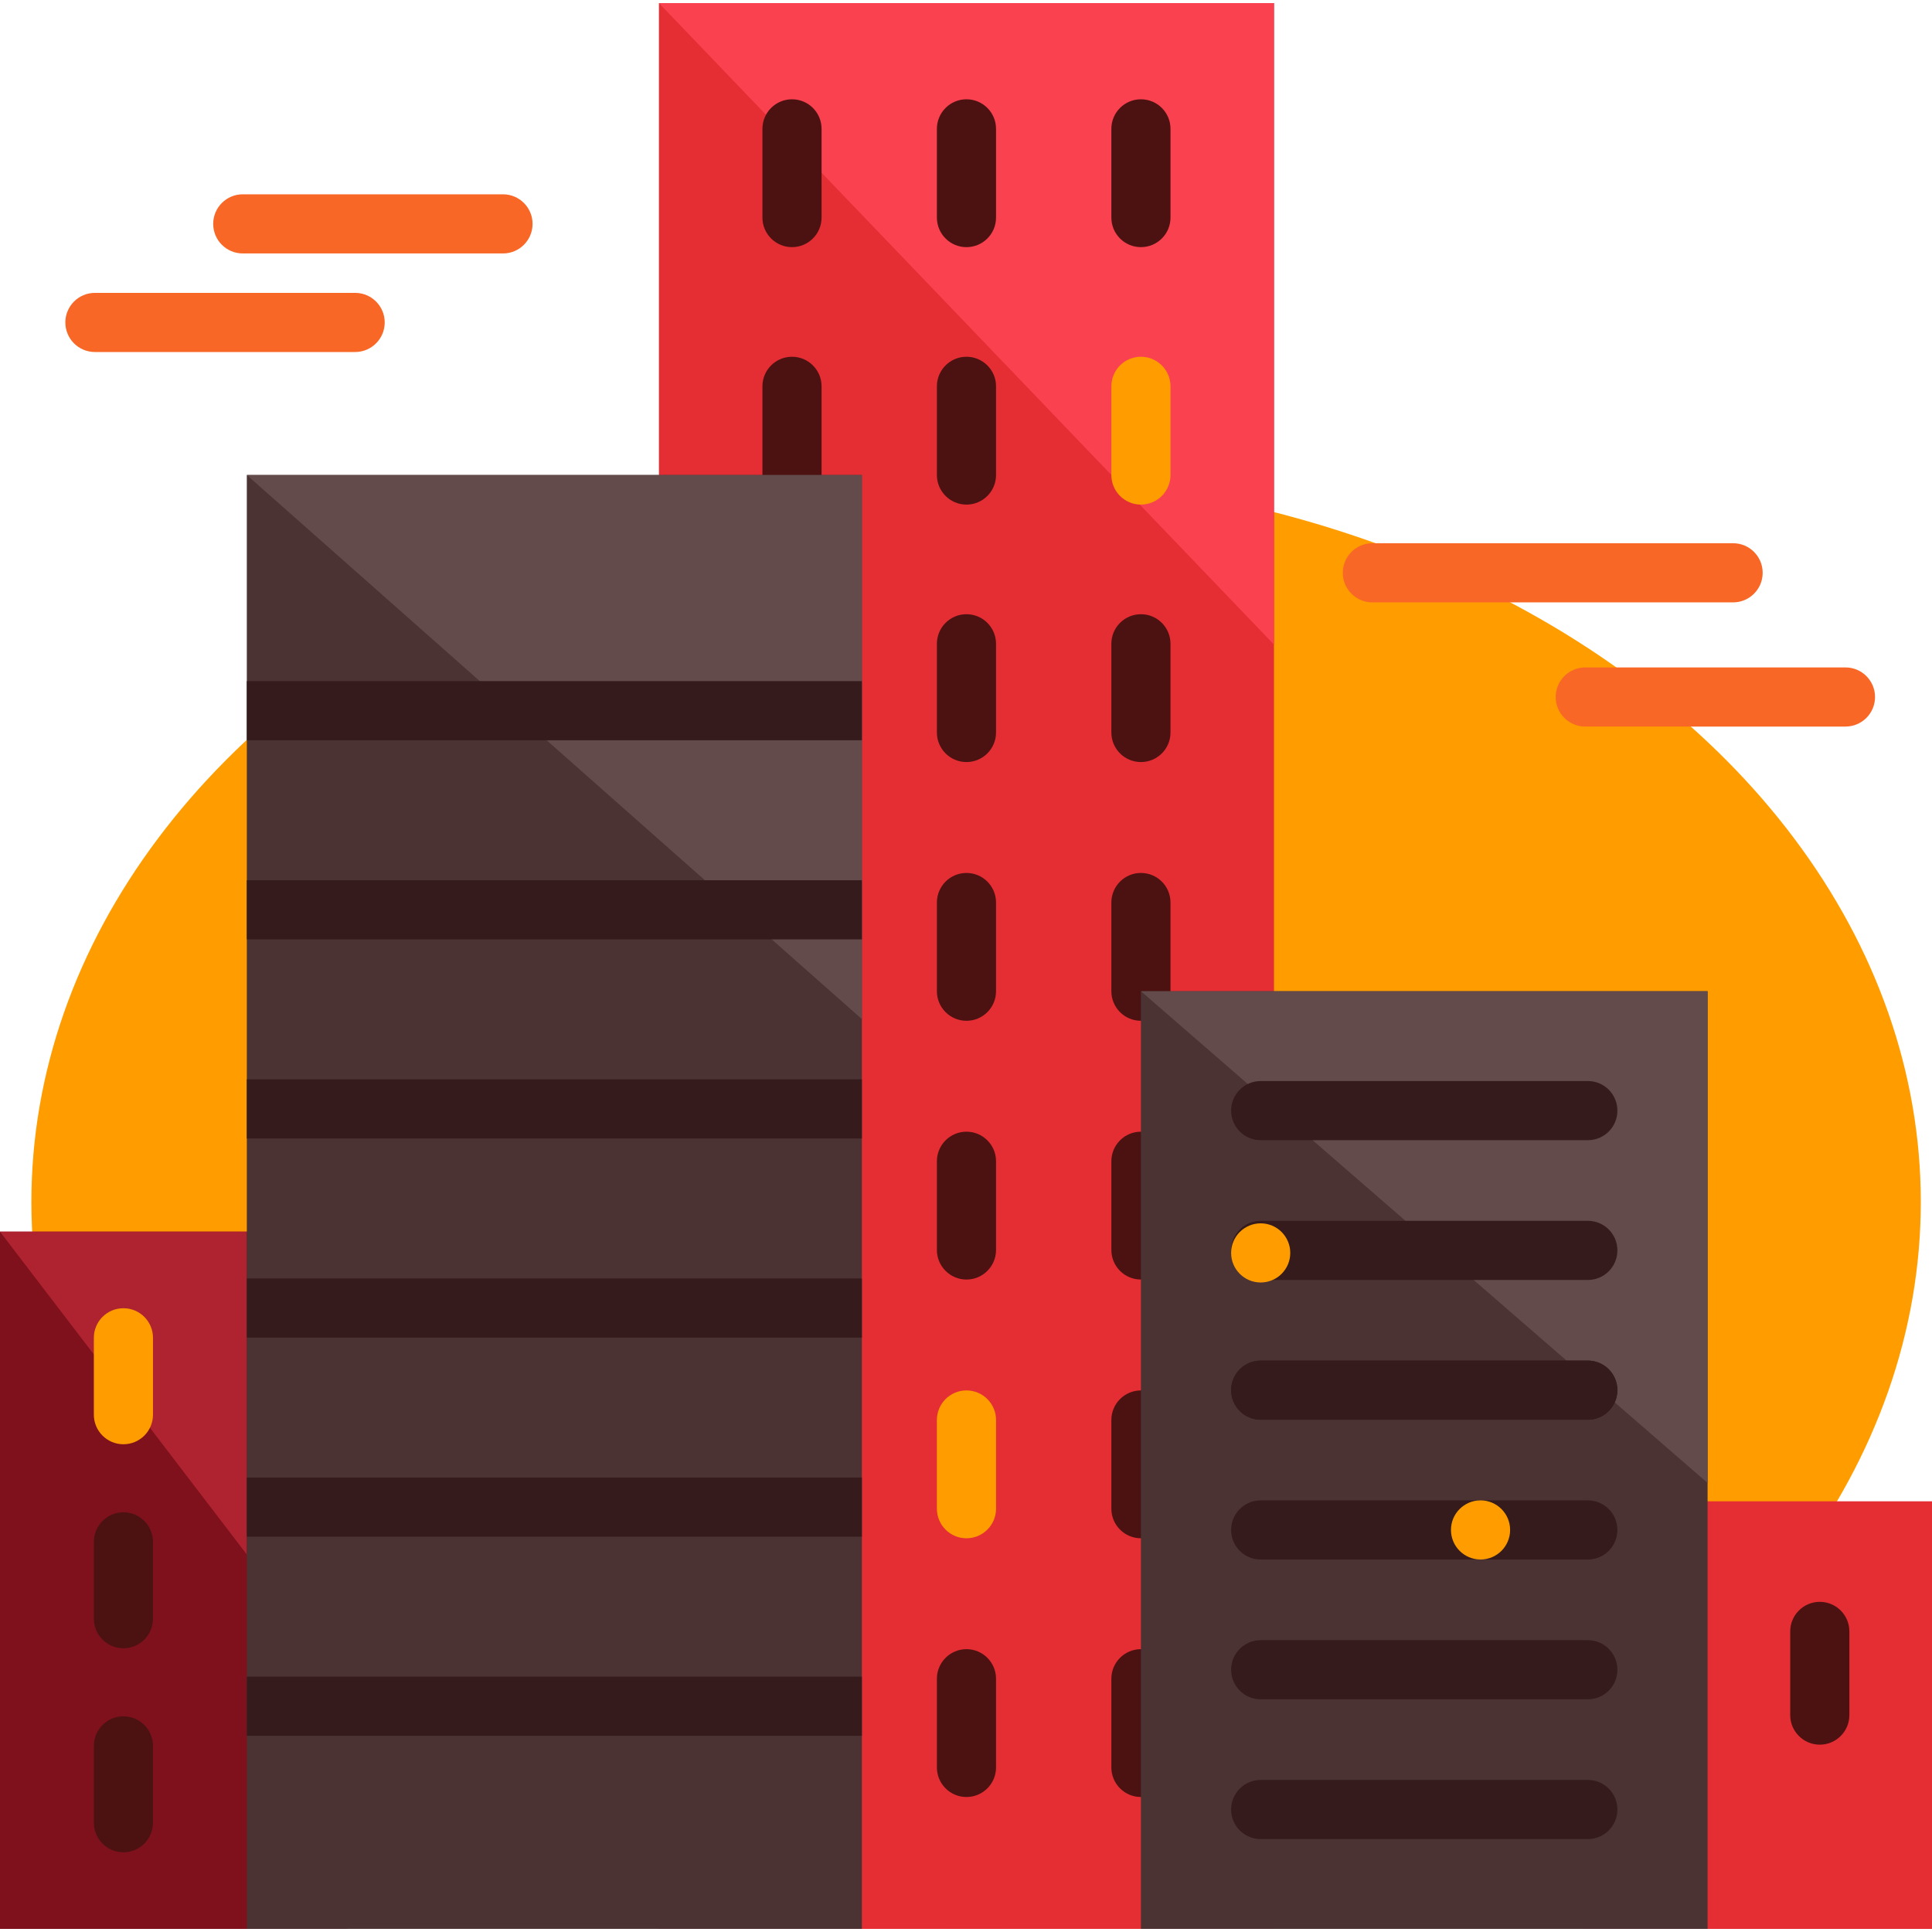 <?xml version="1.0" encoding="iso-8859-1"?>
<!-- Generator: Adobe Illustrator 19.0.0, SVG Export Plug-In . SVG Version: 6.00 Build 0)  -->
<svg version="1.1" id="Capa_1" xmlns="http://www.w3.org/2000/svg" xmlns:xlink="http://www.w3.org/1999/xlink" x="0px" y="0px"
	 viewBox="0 0 512 512" style="enable-background:new 0 0 512 512;" xml:space="preserve">
<ellipse style="fill:#FF9D00;" cx="258.675" cy="318.535" rx="250.358" ry="192.648"/>
<polyline style="fill:#E52E33;" points="174.626,234.863 174.626,0.818 337.62,0.818 337.62,318.978 337.62,511.176 
	289.534,511.176 228.407,511.176 174.626,511.176 "/>
<polygon style="fill:#F9414F;" points="174.626,0.818 337.62,170.821 337.62,0.818 "/>
<path style="fill:#4C1212;" d="M209.889,133.724c-4.329,0-7.837-3.509-7.837-7.837v-23.509c0-4.328,3.508-7.837,7.837-7.837
	c4.329,0,7.837,3.509,7.837,7.837v23.509C217.725,130.216,214.218,133.724,209.889,133.724z"/>
<path style="fill:#FF9D00;" d="M302.358,133.724c-4.329,0-7.837-3.509-7.837-7.837v-23.509c0-4.328,3.508-7.837,7.837-7.837
	c4.329,0,7.837,3.509,7.837,7.837v23.509C310.195,130.216,306.687,133.724,302.358,133.724z"/>
<path style="fill:#4C1212;" d="M256.123,133.724c-4.329,0-7.837-3.509-7.837-7.837v-23.509c0-4.328,3.508-7.837,7.837-7.837
	c4.329,0,7.837,3.509,7.837,7.837v23.509C263.96,130.216,260.452,133.724,256.123,133.724z"/>
<rect x="419.621" y="397.863" style="fill:#E52E33;" width="92.379" height="113.319"/>
<g>
	<path style="fill:#4C1212;" d="M302.358,270.522c-4.329,0-7.837-3.509-7.837-7.837v-23.509c0-4.328,3.508-7.837,7.837-7.837
		c4.329,0,7.837,3.509,7.837,7.837v23.509C310.195,267.014,306.687,270.522,302.358,270.522z"/>
	<path style="fill:#4C1212;" d="M302.358,476.227c-4.329,0-7.837-3.509-7.837-7.837v-23.509c0-4.328,3.508-7.837,7.837-7.837
		c4.329,0,7.837,3.509,7.837,7.837v23.509C310.195,472.719,306.687,476.227,302.358,476.227z"/>
	<path style="fill:#4C1212;" d="M256.123,476.227c-4.329,0-7.837-3.509-7.837-7.837v-23.509c0-4.328,3.508-7.837,7.837-7.837
		c4.329,0,7.837,3.509,7.837,7.837v23.509C263.96,472.719,260.452,476.227,256.123,476.227z"/>
	<path style="fill:#4C1212;" d="M302.358,407.659c-4.329,0-7.837-3.509-7.837-7.837v-23.509c0-4.328,3.508-7.837,7.837-7.837
		c4.329,0,7.837,3.509,7.837,7.837v23.509C310.195,404.15,306.687,407.659,302.358,407.659z"/>
</g>
<path style="fill:#FF9D00;" d="M256.123,407.659c-4.329,0-7.837-3.509-7.837-7.837v-23.509c0-4.328,3.508-7.837,7.837-7.837
	c4.329,0,7.837,3.509,7.837,7.837v23.509C263.96,404.15,260.452,407.659,256.123,407.659z"/>
<g>
	<path style="fill:#4C1212;" d="M302.358,339.091c-4.329,0-7.837-3.509-7.837-7.837v-23.509c0-4.328,3.508-7.837,7.837-7.837
		c4.329,0,7.837,3.509,7.837,7.837v23.509C310.195,335.582,306.687,339.091,302.358,339.091z"/>
	<path style="fill:#4C1212;" d="M256.123,339.091c-4.329,0-7.837-3.509-7.837-7.837v-23.509c0-4.328,3.508-7.837,7.837-7.837
		c4.329,0,7.837,3.509,7.837,7.837v23.509C263.96,335.582,260.452,339.091,256.123,339.091z"/>
</g>
<polyline style="fill:#4C3333;" points="302.358,511.176 337.62,511.176 452.528,511.176 452.528,262.686 302.358,262.686 "/>
<rect y="326.403" style="fill:#7F111C;" width="92.056" height="184.78"/>
<polygon style="fill:#AF2331;" points="0,326.403 65.414,411.965 65.414,326.403 "/>
<polyline style="fill:#634B4B;" points="452.528,393.001 452.528,262.686 302.358,262.686 "/>
<rect x="65.411" y="125.887" style="fill:#4C3333;" width="162.994" height="385.285"/>
<polygon style="fill:#634B4B;" points="65.414,125.888 228.409,270.076 228.409,125.888 "/>
<g>
	<rect x="65.411" y="286.038" style="fill:#351B1B;" width="162.994" height="15.673"/>
	<rect x="65.411" y="338.806" style="fill:#351B1B;" width="162.994" height="15.673"/>
	<rect x="65.411" y="391.562" style="fill:#351B1B;" width="162.994" height="15.673"/>
	<rect x="65.411" y="444.33" style="fill:#351B1B;" width="162.994" height="15.673"/>
	<rect x="65.411" y="180.503" style="fill:#351B1B;" width="162.994" height="15.673"/>
	<rect x="65.411" y="233.271" style="fill:#351B1B;" width="162.994" height="15.673"/>
</g>
<g>
	<path style="fill:#4C1212;" d="M302.358,201.954c-4.329,0-7.837-3.509-7.837-7.837v-23.509c0-4.328,3.508-7.837,7.837-7.837
		c4.329,0,7.837,3.509,7.837,7.837v23.509C310.195,198.445,306.687,201.954,302.358,201.954z"/>
	<path style="fill:#4C1212;" d="M256.123,201.954c-4.329,0-7.837-3.509-7.837-7.837v-23.509c0-4.328,3.508-7.837,7.837-7.837
		c4.329,0,7.837,3.509,7.837,7.837v23.509C263.96,198.445,260.452,201.954,256.123,201.954z"/>
	<path style="fill:#4C1212;" d="M209.889,65.495c-4.329,0-7.837-3.509-7.837-7.837V34.149c0-4.328,3.508-7.837,7.837-7.837
		c4.329,0,7.837,3.509,7.837,7.837v23.509C217.725,61.986,214.218,65.495,209.889,65.495z"/>
	<path style="fill:#4C1212;" d="M302.358,65.495c-4.329,0-7.837-3.509-7.837-7.837V34.149c0-4.328,3.508-7.837,7.837-7.837
		c4.329,0,7.837,3.509,7.837,7.837v23.509C310.195,61.986,306.687,65.495,302.358,65.495z"/>
	<path style="fill:#4C1212;" d="M256.123,65.495c-4.329,0-7.837-3.509-7.837-7.837V34.149c0-4.328,3.508-7.837,7.837-7.837
		c4.329,0,7.837,3.509,7.837,7.837v23.509C263.96,61.986,260.452,65.495,256.123,65.495z"/>
	<path style="fill:#4C1212;" d="M256.123,270.522c-4.329,0-7.837-3.509-7.837-7.837v-23.509c0-4.328,3.508-7.837,7.837-7.837
		c4.329,0,7.837,3.509,7.837,7.837v23.509C263.96,267.014,260.452,270.522,256.123,270.522z"/>
</g>
<path id="SVGCleanerId_0" style="fill:#351B1B;" d="M420.792,376.245h-86.698c-4.329,0-7.837-3.509-7.837-7.837
	s3.508-7.837,7.837-7.837h86.698c4.329,0,7.837,3.509,7.837,7.837S425.121,376.245,420.792,376.245z"/>
<g>
	<path style="fill:#351B1B;" d="M420.792,450.332h-86.698c-4.329,0-7.837-3.509-7.837-7.837c0-4.328,3.508-7.837,7.837-7.837h86.698
		c4.329,0,7.837,3.509,7.837,7.837C428.629,446.823,425.121,450.332,420.792,450.332z"/>
	<path style="fill:#351B1B;" d="M420.792,487.375h-86.698c-4.329,0-7.837-3.509-7.837-7.837s3.508-7.837,7.837-7.837h86.698
		c4.329,0,7.837,3.509,7.837,7.837S425.121,487.375,420.792,487.375z"/>
	<path style="fill:#351B1B;" d="M420.792,413.289h-86.698c-4.329,0-7.837-3.509-7.837-7.837c0-4.328,3.508-7.837,7.837-7.837h86.698
		c4.329,0,7.837,3.509,7.837,7.837C428.629,409.78,425.121,413.289,420.792,413.289z"/>
	<path style="fill:#351B1B;" d="M420.792,302.16h-86.698c-4.329,0-7.837-3.509-7.837-7.837c0-4.328,3.508-7.837,7.837-7.837h86.698
		c4.329,0,7.837,3.509,7.837,7.837C428.629,298.651,425.121,302.16,420.792,302.16z"/>
</g>
<g>
	<path id="SVGCleanerId_0_1_" style="fill:#351B1B;" d="M420.792,376.245h-86.698c-4.329,0-7.837-3.509-7.837-7.837
		s3.508-7.837,7.837-7.837h86.698c4.329,0,7.837,3.509,7.837,7.837S425.121,376.245,420.792,376.245z"/>
</g>
<path style="fill:#351B1B;" d="M420.792,339.203h-86.698c-4.329,0-7.837-3.509-7.837-7.837s3.508-7.837,7.837-7.837h86.698
	c4.329,0,7.837,3.509,7.837,7.837S425.121,339.203,420.792,339.203z"/>
<path style="fill:#FF9D00;" d="M32.706,382.743c-4.329,0-7.837-3.509-7.837-7.837v-20.374c0-4.328,3.508-7.837,7.837-7.837
	s7.837,3.509,7.837,7.837v20.374C40.543,379.235,37.035,382.743,32.706,382.743z"/>
<g>
	<path style="fill:#4C1212;" d="M32.706,436.814c-4.329,0-7.837-3.509-7.837-7.837v-20.374c0-4.328,3.508-7.837,7.837-7.837
		s7.837,3.509,7.837,7.837v20.374C40.543,433.305,37.035,436.814,32.706,436.814z"/>
	<path style="fill:#4C1212;" d="M32.706,490.884c-4.329,0-7.837-3.509-7.837-7.837v-20.374c0-4.328,3.508-7.837,7.837-7.837
		s7.837,3.509,7.837,7.837v20.374C40.543,487.375,37.035,490.884,32.706,490.884z"/>
	<path style="fill:#4C1212;" d="M482.264,462.355c-4.329,0-7.837-3.509-7.837-7.837V432.34c0-4.328,3.508-7.837,7.837-7.837
		c4.329,0,7.837,3.509,7.837,7.837v22.179C490.101,458.847,486.593,462.355,482.264,462.355z"/>
</g>
<g>
	<path style="fill:#F96726;" d="M459.289,159.636h-95.603c-4.329,0-7.837-3.509-7.837-7.837s3.508-7.837,7.837-7.837h95.603
		c4.329,0,7.837,3.509,7.837,7.837S463.618,159.636,459.289,159.636z"/>
	<path style="fill:#F96726;" d="M489.068,192.548h-68.96c-4.329,0-7.837-3.509-7.837-7.837c0-4.328,3.508-7.837,7.837-7.837h68.96
		c4.329,0,7.837,3.509,7.837,7.837C496.904,189.039,493.397,192.548,489.068,192.548z"/>
	<path style="fill:#F96726;" d="M133.298,67.167h-68.96c-4.329,0-7.837-3.509-7.837-7.837s3.508-7.837,7.837-7.837h68.96
		c4.329,0,7.837,3.509,7.837,7.837S137.626,67.167,133.298,67.167z"/>
	<path style="fill:#F96726;" d="M94.116,93.288H25.155c-4.329,0-7.837-3.509-7.837-7.837s3.508-7.837,7.837-7.837h68.96
		c4.329,0,7.837,3.509,7.837,7.837S98.444,93.288,94.116,93.288z"/>
</g>
<g>
	<circle style="fill:#FF9D00;" cx="392.359" cy="405.449" r="7.837"/>
	<circle style="fill:#FF9D00;" cx="334.096" cy="332.035" r="7.837"/>
</g>
<g>
</g>
<g>
</g>
<g>
</g>
<g>
</g>
<g>
</g>
<g>
</g>
<g>
</g>
<g>
</g>
<g>
</g>
<g>
</g>
<g>
</g>
<g>
</g>
<g>
</g>
<g>
</g>
<g>
</g>
</svg>

